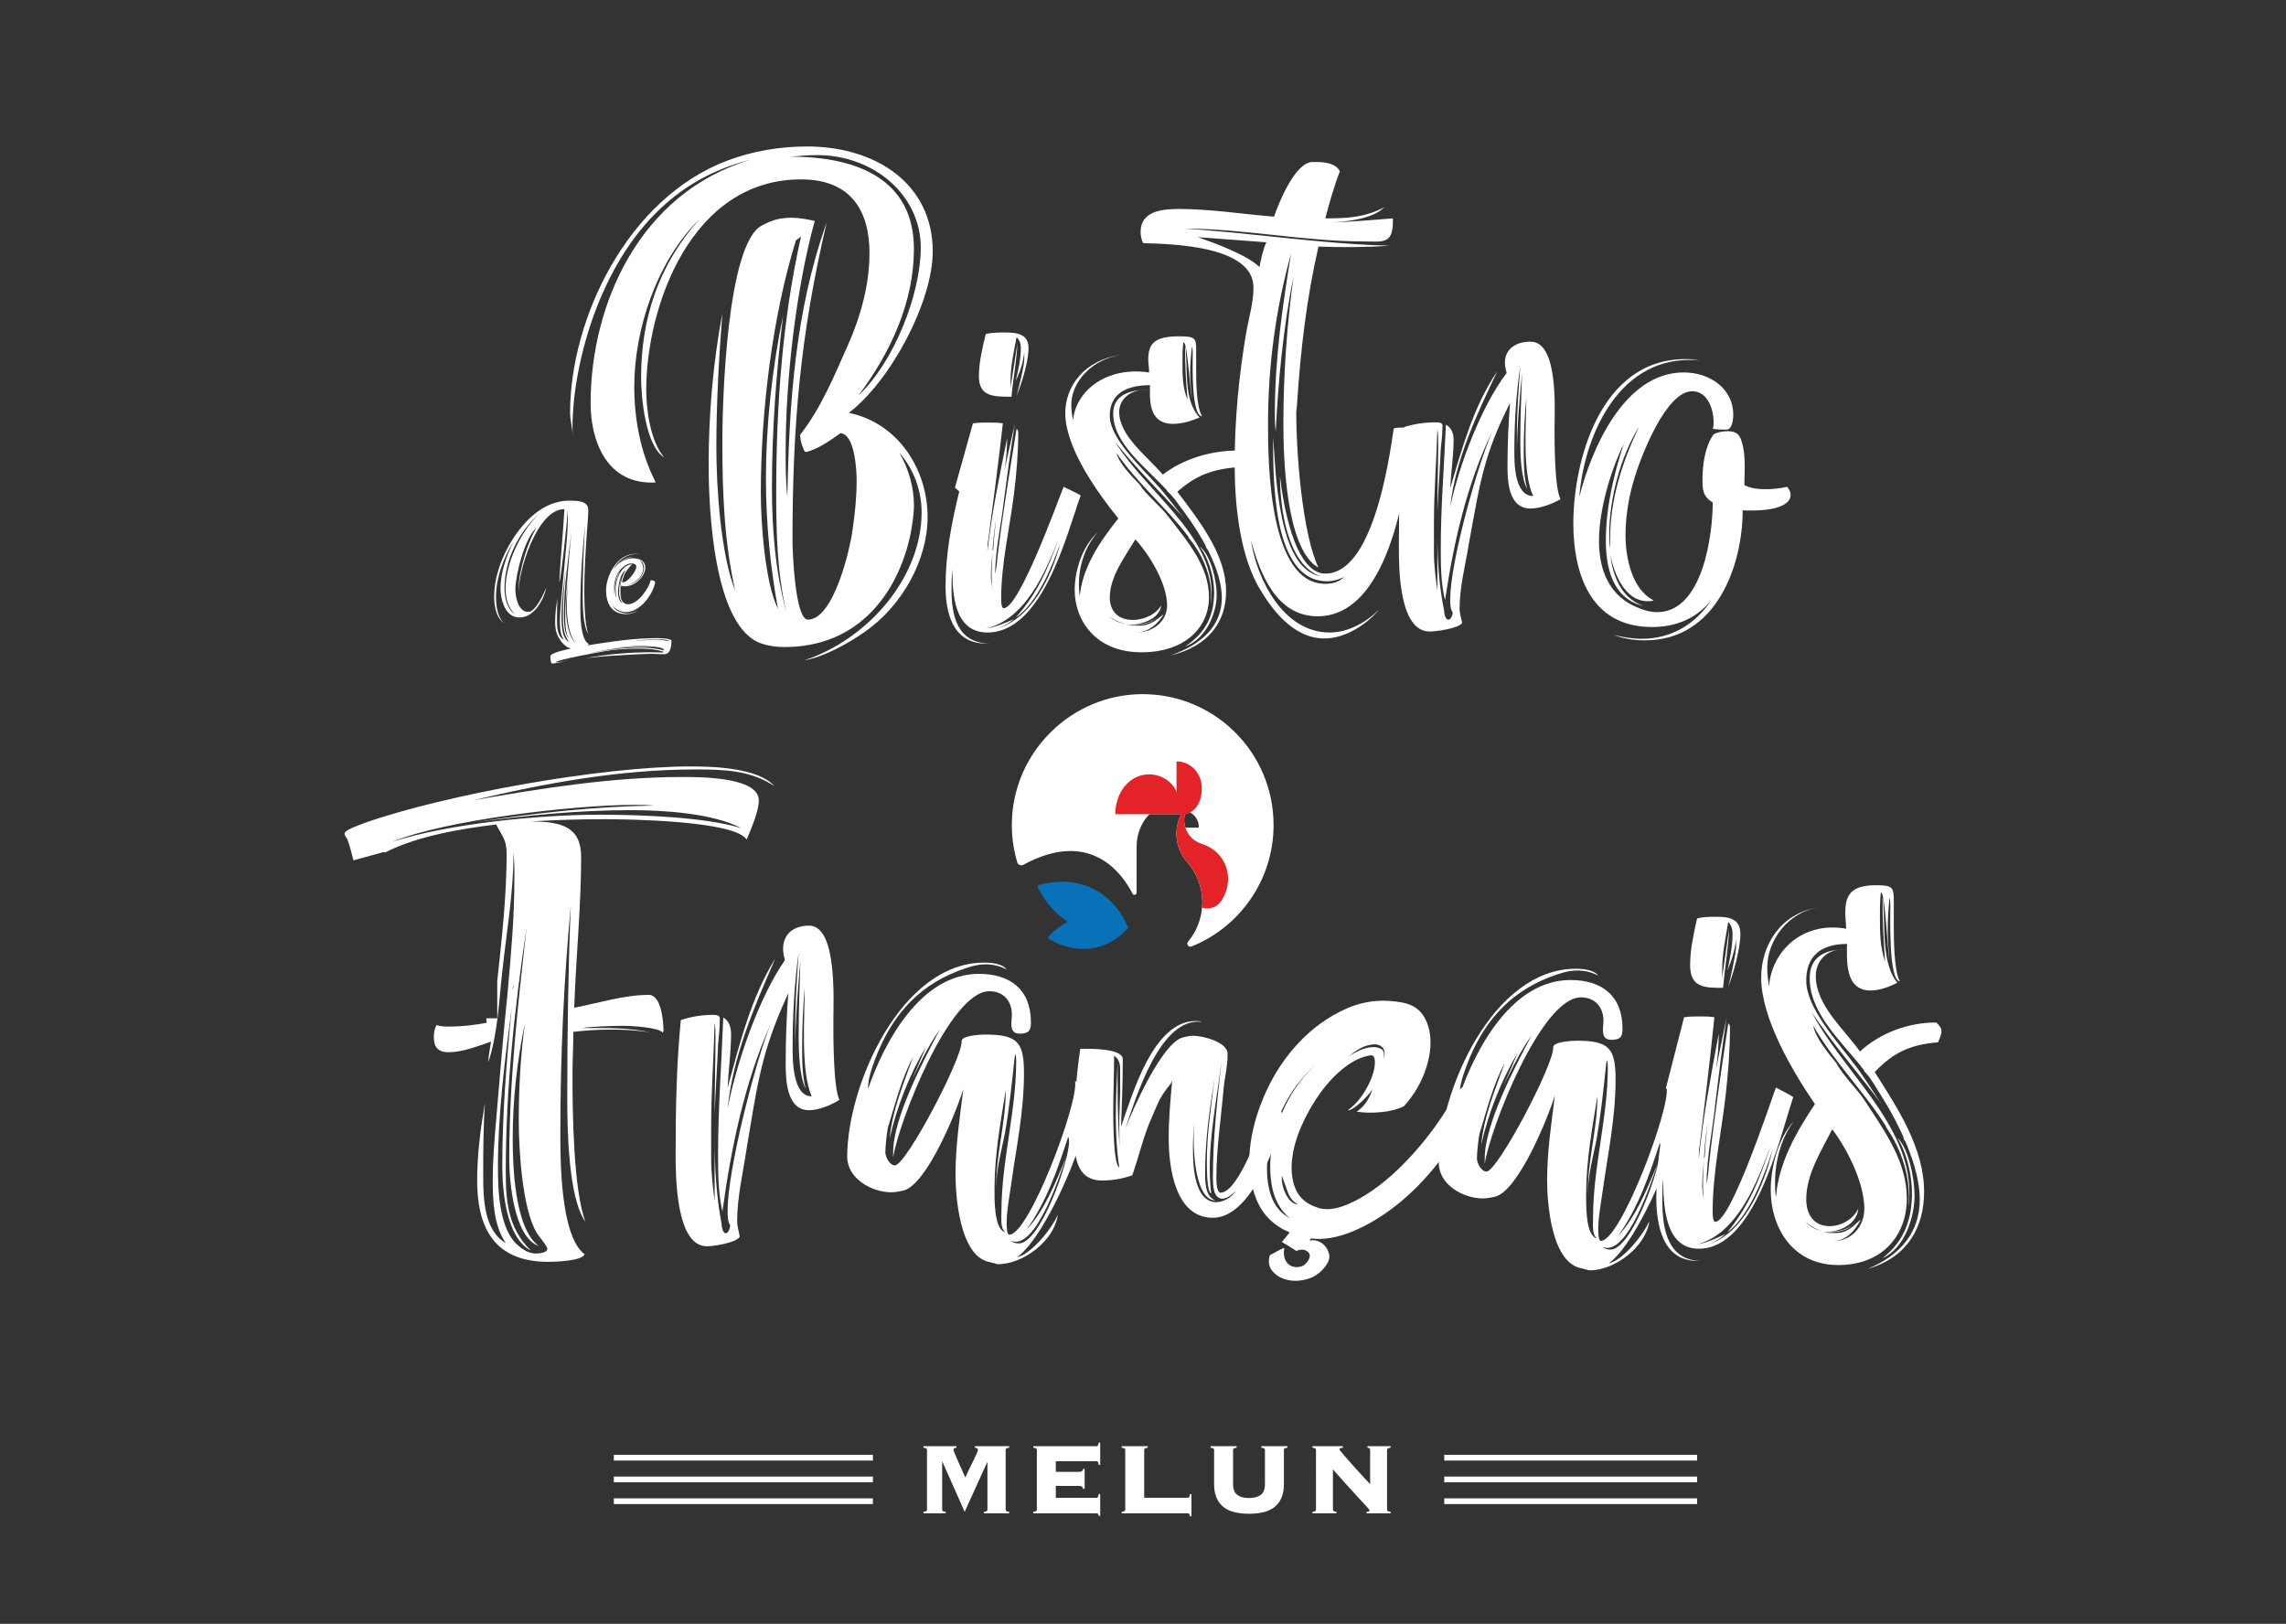 <?xml version="1.0" encoding="utf-8"?>
<!-- Generator: Adobe Illustrator 15.1.0, SVG Export Plug-In . SVG Version: 6.00 Build 0)  -->
<!DOCTYPE svg PUBLIC "-//W3C//DTD SVG 1.1//EN" "http://www.w3.org/Graphics/SVG/1.1/DTD/svg11.dtd">
<svg version="1.1" id="Calque" xmlns="http://www.w3.org/2000/svg" xmlns:xlink="http://www.w3.org/1999/xlink" x="0px" y="0px"
	 width="440.062px" height="312.585px" viewBox="0 0 440.062 312.585" enable-background="new 0 0 440.062 312.585"
	 xml:space="preserve">
<rect x="0" y="0" width="440.062" height="312.585" fill="#333333" stroke="none"/>
<rect x="-314.469" y="-156.208" display="none" fill="#323B4A" width="1046" height="711"/>
<path fill="#FFFFFF" d="M161.588,211.714c-1.502,1.001-4.005,2.003-5.839,2.003c-4.337,0-4.504-5.84-4.504-9.01
	c0-4.503,0.167-9.008,0.5-13.513c-1.835,4.002-3.502,8.174-4.672,12.513c-1.5,5.504-2.333,11.51-3.334,17.349
	c-0.668,4.506-1.835,9.343-1.835,14.015c0,1.002,0.334,2,0.501,3.003c-0.668,1.169-5.006,1.836-6.338,1.836
	c-6.006,0-6.006-13.681-6.006-17.853c0-8.511,0.166-17.184,1-25.691c2.002-0.666,4.003-1.001,6.172-1.001
	c0.501,0,1.335,0,1.335,0.667c0,1.669-0.167,3.335-0.333,5.006c-0.168,4.504-0.501,8.842-0.667,13.347
	c0-4.839,0.166-9.844,0.166-14.683c0-1.002,0-1.836-0.166-2.836c-0.168,6.673-0.667,13.178-0.667,19.853v6.339
	c0,2.671,0.334,5.507,0.667,8.175v-4.005v-8.008c0,5.505,0.333,11.011,1.333,16.351c0,0.334,0.166,1.835,0.835,1.835
	c0.501,0,0.833-1.166,0.833-1.501c-0.5-0.833-0.5-1.833-0.5-2.836c0-7.846,5.17-28.028,8.174-35.703
	c-5.005,11.345-7.506,23.689-9.177,35.867c-0.833-3.67-0.833-7.506-0.833-11.175c0-8.676,0.667-17.519,1.001-26.193
	c1.168,0.667,1.502,2.002,1.502,3.17c0,3.505-0.501,6.842-0.667,10.345c2.335-8.509,4.503-17.351,9.175-24.858
	c-4.003,9.178-8.175,18.853-9.175,28.862c1.667-8.677,6.006-21.354,11.01-28.528c-0.166-0.667-0.332-1.501-0.332-2.169
	c0-3.004,2.168-4.504,5.004-4.504c5.506,0,4.672,14.682,4.672,18.517C160.419,199.704,160.419,209.38,161.588,211.714
	 M137.565,231.234c0,0.167,0.167,0.167,0.167,0.334C137.729,231.403,137.565,231.403,137.565,231.234 M156.249,211.047
	c-2.169-5.005-1.335-15.347-1.335-21.02c-0.333,3.837-0.5,7.673-0.5,11.511c0,2.669,0,5.339,0.667,8.01
	c-1.167-2.337-1.333-7.006-1.333-9.677c0-5.006,0.167-10.01,0.333-15.016c-0.5,5.84-1,11.512-1,17.352v-4.505
	c0-4.837,0.333-9.508,0.667-14.346c-0.834,6.006-1.168,12.178-1.168,18.184C152.578,204.042,152.578,211.047,156.249,211.047"/>
<path fill="#FFFFFF" d="M203.626,233.853c-0.667,5.004-6.673,9.508-11.511,9.508c-0.167,0-1.835-0.501-2.001-0.501
	c-5.34-1.5-6.172-12.346-6.172-16.852c0-5.506,0.833-11.012,1.5-16.349c-1.334,4.338-7.006,18.352-11.511,19.521
	c-0.834,0.166-1.502,0.334-2.336,0.334c-3.836,0-8.507-2.669-8.507-6.843c0-13.679,10.343-37.369,26.358-37.369
	c1.333,0,3.504,0.168,4.336,1.335c-1.168-0.668-2.669-1.003-4.004-1.003c-2.001,0-3.669,0.667-5.505,1.334
	c-8.007,3.17-12.845,9.01-15.848,17.019c-0.667,1.834-1.334,3.669-1.334,5.671c3.169-9.174,10.174-22.189,21.353-22.189
	c6.007,0,10.011,3.003,10.011,9.343c0,1.501-0.334,2.168-2.168,2.168c-2.167,0-1.501-2.334-1.501-3.67
	c0-2.668-1.668-4.504-4.336-4.504c-7.677,0-17.519,25.357-18.521,32.03v-1.001c0-6.674,5.839-17.685,9.009-23.69
	c-2.502,3.506-4.17,7.342-6.174,11.178c1.335-2.502,2.336-5.172,3.505-7.842c-3.171,5.34-5.673,11.679-7.007,17.683
	c0.501-5.505,2.67-10.509,4.505-15.681c-2.169,4.002-3.336,8.676-4.672,13.014c-0.333,0.667-0.668,4.338-0.668,5.338
	c0,0.834,0.833,2.502,1.834,2.502c2.169,0,13.014-20.687,12.848-23.855c-0.169-1.168,3.835-1.336,4.502-1.336
	c6.34,0,7.508,1.501,7.508,7.508c0,7.343-1.501,14.349-2.502,21.522c-0.335,2.503-0.834,4.839-0.834,7.342
	c0,0.335,0,2.169,0.499,2.169c3.837,0,13.346-25.358,12.679-29.53c1.335,0,3.17,0.502,3.17,2.002
	c0,7.343-8.508,27.696-14.348,31.864C198.621,241.36,202.46,236.52,203.626,233.853 M192.783,233.185
	c0-9.678,2.836-19.187,2.836-28.863c0-0.5,0-1-0.166-1.5c0,0.334-0.167,0.668-0.167,1c-0.501,4.84-1.001,9.51-1.835,14.35
	c-0.667,3.335-1.668,6.84-1.668,10.341v0.502c-0.167-6.506,1.833-12.679,1.833-19.184c-1.001,6.171-2.168,12.511-2.168,18.852
	c0,1.836-0.166,7.842,2.002,8.509l-0.334-0.501C192.615,236.019,192.783,234.019,192.783,233.185 M205.63,218.836
	c-2.004,6.173-4.172,12.513-8.009,17.851c3.505-3.67,5.673-9.343,7.675-14.014c-1.169,3.168-5.838,18.186-10.678,16.184
	c0.334,0.333,1,0.501,1.501,0.501c4.171,0,9.676-15.85,9.676-19.521C205.796,219.503,205.796,219.168,205.63,218.836"/>
<path fill="#FFFFFF" d="M244.33,212.9c1.335,0,2.503,0.5,2.503,2.001c0,0.668-0.164,1.169-0.333,1.836
	c-1.502,5.503-6.174,17.683-13.012,17.683c-7.341,0-8.51-9.841-8.51-15.347c0-3.673,0.333-7.344,0.666-11.013
	c-0.333,0.831-1.002,1.335-1.501,2.168c-1.001,1.335-1.669,3.169-2.336,4.671c-1.667,3.672-2.5,7.507-3.836,11.344
	c-1.834,0.668-3.836,1.003-5.838,1.003c-5.172,0-5.34-5.171-5.34-9.008c0-5.507,0.333-10.843,1.168-16.35h1.001
	c1.336,0,7.174,0,7.174,2.002c0,4.338-0.167,8.677-0.333,13.01c2.169-6.171,6.173-20.353,14.348-20.353c0.334,0,0.834,0,1.166,0.169
	c-8.006-1.002-12.678,14.681-14.681,20.52c1.501-3.837,7.006-16.35,11.01-17.518c0.668-0.167,1.337-0.335,2.003-0.335
	c1.835,0,6.674,1.17,6.674,3.507c0,2.503-0.668,4.837-0.835,7.34c-0.5,5.505-1.334,11.01-1.334,16.516c0,0.502,0,2.837,0.834,2.837
	c3.505,0,8.174-13.515,9.178-16.683H244.33L244.33,212.9z M214.802,215.07c0-3.505,0.167-7.007,0.334-10.512v4.504
	c0,4.505,0.167,8.842,0.5,13.346c-0.167-2-0.167-4.003-0.167-6.006v-6.172l0.167,5.673v-10.009c0-1.002-0.167-2.003-1.169-2.671
	c0,3.506-0.166,7.007-0.166,10.512c0,1.501,0,10.509,1.17,11.01C214.969,221.577,214.802,218.238,214.802,215.07 M237.826,229.25
	c-0.501,0.665-1.669,1.501-2.503,1.501c-1.834,0-1.834-2.837-1.834-4.172c0-7.506,0.832-14.849,1.668-22.356
	c-1.001,8.176-3.004,17.185-2.003,25.526c-0.834-0.165-0.834-5.17-0.834-6.005c0-5.508,0.834-10.844,1.502-16.183
	c-1.001,6.006-1.835,12.011-1.835,18.183c0,1.669,0,4.672,2.003,5.341c-4.34,0-4.505-12.013-4.004-15.017
	c-0.334,1.835-0.334,3.671-0.334,5.507c0,3.004,0.334,9.843,4.504,9.843C235.489,231.419,237.325,230.417,237.826,229.25"/>
<path fill="#FFFFFF" d="M279.81,211.334c0.539-0.994,1.112-1.671,1.728-2.015c0.614-0.346,1.151-0.442,1.614-0.289
	c0.459,0.155,0.747,0.539,0.863,1.153c0.113,0.612-0.02,1.379-0.404,2.301c-1.765,4.071-3.954,7.773-6.563,11.112
	c-2.609,3.34-5.355,6.144-8.233,8.407c-2.88,2.264-5.757,3.973-8.637,5.125c-2.879,1.149-5.471,1.572-7.773,1.267
	c-0.155,0.153-0.23,0.269-0.23,0.344l-0.114,0.113c0.382-0.155,0.862-0.155,1.439,0c0.575,0.155,1.073,0.46,1.498,0.922
	c0.422,0.458,0.71,1.016,0.863,1.671c0.153,0.652-0.04,1.36-0.576,2.13c-0.919,1.304-2.072,2.168-3.454,2.592
	c-1.382,0.421-2.688,0.499-3.916,0.23c-1.229-0.272-2.206-0.828-2.937-1.673s-0.901-1.881-0.519-3.108
	c0.153-0.074,0.614-0.326,1.384-0.744c0.769-0.424,1.228-0.636,1.383-0.636c-0.158,0.998-0.078,1.784,0.229,2.36
	c0.305,0.576,0.708,0.958,1.208,1.151c0.498,0.188,1.017,0.23,1.556,0.114c0.536-0.114,0.956-0.364,1.267-0.746
	c0.767-0.922,0.864-1.635,0.289-2.132c-0.576-0.502-1.325-0.558-2.246-0.172c-0.308-0.232-0.749-0.52-1.325-0.865
	c-0.575-0.344-1.059-0.634-1.44-0.864c0.231-0.308,0.479-0.614,0.749-0.92c0.268-0.305,0.517-0.613,0.748-0.919
	c-3.07-1.306-5.199-3.416-6.39-6.333c-1.189-2.917-1.613-6.142-1.267-9.676c0.344-3.529,1.345-7.139,2.994-10.822
	c1.648-3.683,3.801-6.926,6.447-9.73c2.648-2.803,5.679-4.969,9.098-6.507c3.413-1.532,7.08-1.92,10.996-1.149
	c1.844,0.383,3.186,1.305,4.031,2.762c0.844,1.457,1.248,3.167,1.207,5.125c-0.039,1.956-0.501,4.013-1.383,6.159
	c-0.882,2.15-2.129,4.109-3.739,5.874c-1.229,0.614-2.727,0.996-4.49,1.15c-1.77,0.157-3.305,0.115-4.609-0.115
	c0.767-0.46,1.44-1.151,2.016-2.071c0.575-0.923,0.9-1.688,0.978-2.304c-0.155,0.384-0.441,0.805-0.863,1.267
	c-0.422,0.461-0.861,0.903-1.324,1.324c-0.459,0.422-0.922,0.787-1.382,1.092c-0.46,0.307-0.846,0.46-1.151,0.46
	c1.074-0.765,2.015-1.745,2.823-2.937c0.805-1.188,1.419-2.359,1.843-3.512c0.421-1.149,0.614-2.146,0.575-2.993
	c-0.04-0.844-0.329-1.228-0.864-1.149c-1.612,0.229-3.263,0.998-4.951,2.302c-1.689,1.307-3.245,2.936-4.663,4.896
	c-1.424,1.957-2.631,4.068-3.628,6.331c-0.998,2.267-1.614,4.453-1.842,6.563c-0.231,2.112,0,3.993,0.689,5.642
	c0.691,1.651,2.034,2.821,4.032,3.513c1.613,0.614,3.568,0.442,5.872-0.521c2.304-0.957,4.662-2.417,7.081-4.374
	c2.419-1.958,4.797-4.338,7.141-7.141C275.875,217.573,277.967,214.559,279.81,211.334 M255.167,203.505
	c-2.919,2.072-5.281,4.646-7.083,7.714c-1.805,3.069-3.033,6.159-3.685,9.271c-0.651,3.11-0.672,5.95-0.059,8.521
	c0.613,2.572,1.917,4.397,3.917,5.469c-1.844-1.531-2.994-3.664-3.455-6.388c-0.46-2.725-0.364-5.604,0.289-8.637
	c0.65-3.031,1.843-5.987,3.569-8.867C250.385,207.708,252.555,205.347,255.167,203.505 M249.869,231.834
	c-0.921-0.463-1.594-1.285-2.016-2.477c-0.422-1.19-0.788-2.207-1.094-3.054c-0.076,1.307,0.211,2.555,0.863,3.744
	C248.275,231.239,249.022,231.834,249.869,231.834 M266.335,203.851c0.23-0.537,0.27-1.076,0.115-1.614
	c-0.154-0.539-0.517-0.901-1.093-1.093c-0.576-0.19-1.364-0.133-2.359,0.174c-1,0.307-2.189,1.034-3.57,2.188
	c0.384-0.306,0.998-0.671,1.844-1.095c0.845-0.421,1.671-0.69,2.476-0.804c0.808-0.115,1.498-0.019,2.074,0.285
	C266.394,202.199,266.569,202.853,266.335,203.851"/>
<path fill="#FFFFFF" d="M317.514,235.038c-0.67,5.005-6.676,9.511-11.514,9.511c-0.166,0-1.834-0.503-2.001-0.503
	c-5.34-1.501-6.173-12.346-6.173-16.851c0-5.505,0.833-11.013,1.5-16.351c-1.334,4.339-7.004,18.351-11.512,19.521
	c-0.831,0.167-1.501,0.334-2.334,0.334c-3.838,0-8.511-2.669-8.511-6.841c0-13.681,10.344-37.371,26.357-37.371
	c1.335,0,3.506,0.168,4.34,1.335c-1.17-0.667-2.668-1-4.003-1c-2.002,0-3.671,0.665-5.506,1.332
	c-8.009,3.173-12.847,9.008-15.849,17.016c-0.666,1.836-1.334,3.673-1.334,5.673c3.171-9.176,10.174-22.188,21.353-22.188
	c6.007,0,10.011,3.004,10.011,9.344c0,1.5-0.334,2.167-2.169,2.167c-2.168,0-1.5-2.334-1.5-3.669c0-2.669-1.668-4.505-4.338-4.505
	c-7.673,0-17.519,25.356-18.52,32.032v-1.002c0-6.673,5.84-17.684,9.01-23.69c-2.504,3.504-4.172,7.343-6.176,11.179
	c1.337-2.503,2.339-5.172,3.506-7.844c-3.17,5.341-5.673,11.681-7.006,17.685c0.501-5.507,2.668-10.509,4.504-15.683
	c-2.169,4.004-3.338,8.677-4.672,13.012c-0.335,0.669-0.669,4.339-0.669,5.341c0,0.833,0.836,2.502,1.835,2.502
	c2.169,0,13.015-20.686,12.848-23.855c-0.166-1.166,3.837-1.335,4.505-1.335c6.338,0,7.508,1.502,7.508,7.508
	c0,7.341-1.502,14.347-2.503,21.521c-0.334,2.502-0.833,4.839-0.833,7.341c0,0.335,0,2.169,0.5,2.169
	c3.836,0,13.346-25.359,12.678-29.53c1.332,0,3.171,0.503,3.171,2.001c0,7.344-8.511,27.697-14.348,31.866
	C312.506,242.545,316.344,237.707,317.514,235.038 M306.67,234.371c0-9.678,2.836-19.186,2.836-28.862c0-0.5,0-1.001-0.166-1.501
	c0,0.332-0.168,0.667-0.168,1.001c-0.501,4.84-1,9.509-1.835,14.349c-0.666,3.335-1.668,6.841-1.668,10.344v0.501
	c-0.167-6.505,1.836-12.679,1.836-19.186c-1.005,6.173-2.169,12.511-2.169,18.853c0,1.835-0.167,7.843,2.002,8.509l-0.334-0.499
	C306.5,237.205,306.67,235.204,306.67,234.371 M319.513,220.022c-1.999,6.173-4.169,12.513-8.008,17.853
	c3.505-3.671,5.673-9.344,7.674-14.015c-1.168,3.168-5.837,18.184-10.676,16.182c0.333,0.334,1,0.503,1.5,0.503
	c4.171,0,9.677-15.852,9.677-19.521C319.681,220.69,319.681,220.356,319.513,220.022"/>
<path fill="#FFFFFF" d="M320.18,226.862c-0.167,1.501-0.167,3.006-0.167,4.507c0,5.169,1.001,11.344,7.508,11.344h-0.835
	c-6.673,0-7.839-7.008-7.839-12.182c0-6.841,1.166-13.514,2.669-20.186l-0.836-0.834l3.506-13.681
	c0.999-0.167,2.168-0.167,3.169-0.167c0.833,0,1.835,0,2.668,0.167c-0.833,8.176-1.835,16.519-2.835,24.69
	c-0.166,0.836-0.166,1.67-0.166,2.503c0.833-8.007,2.334-16.015,3.837-24.022c0,8.008-2.504,16.016-2.836,24.022
	c0.165-0.331,0.165-0.499,0.165-0.833c0.502-8.84,2.336-17.517,4.17-26.191c-0.831,5.506-1.501,11.011-2.166,16.516
	c-0.503,5.008-1.67,10.347-1.67,15.352c0.333-1.334,0.333-2.671,0.502-4.003c0.999-9.009,2.334-17.852,3.67-26.86
	c0.165,0.166,0.334,0.334,0.334,0.669c0,4.336-0.334,8.84-0.836,13.178c-0.834,7.342-2.502,14.849-2.502,22.355
	c0,0.335,0,2.003,0.502,2.003c3.002,0,10.343-22.189,11.676-25.861c1.169,0.669,2.337,1.17,3.34,1.836
	c-2.671,8.009-7.344,29.196-18.188,29.196C320.345,240.377,320.18,231.701,320.18,226.862 M325.352,185.822
	c0-3.002,0.667-6.006,1.334-9.008c1.169-0.335,2.504-0.335,3.671-0.335c2.503,0,4.672,0.335,4.672,3.335
	c0,2.837-1.336,7.507-2.336,10.176c0.334-1.168,1.501-6.507,1.501-7.673v-1.669c-0.167,2.168-0.834,4.171-1.669,6.174
	c0.502-2.337,1.001-4.672,1.001-7.008c0-0.832-0.166-1.667-0.833-2.335c-0.502,3.002-1.168,6.006-1.168,9.177v1.5l1.335-9.342
	c-0.167,3.839-0.834,7.507-1.168,11.344C328.185,190.159,325.352,190.159,325.352,185.822 M326.687,239.541
	c-0.165,0.17-0.334,0.17-0.5,0.17C326.352,239.71,326.521,239.71,326.687,239.541 M326.687,239.541c2.002-0.333,3.67-1.166,5.506-2
	c-1.168,1-2.502,1.834-4.004,2.168c7.343-1.669,11.512-11.681,13.015-18.352c-1.501,4.838-4.505,12.848-8.677,15.849
	c4.339-5.339,6.174-10.177,8.34-16.685C338.363,227.363,334.528,237.541,326.687,239.541 M328.021,223.193
	c-0.167,1.669-0.334,3.336-0.334,5.004c0,1.001,0.167,2.003,0.334,3.005C327.687,228.698,327.855,225.695,328.021,223.193
	 M341.367,218.854l-0.501,1.667L341.367,218.854z"/>
<path fill="#FFFFFF" d="M355.548,181.708c-5.172,0-7.843,2.498-7.843,7.047c0,5.286,6.007,11.747,9.177,16.005
	c1.836,2.35,3.338,4.847,5.005,7.342c-4.338-5.726-9.175-11.306-13.18-17.324l0.169,0.293c6.006,11.306,18.685,21.288,18.685,34.502
	c0,0.882,0,1.909-0.165,2.789c0.498-5.435-1.17-10.864-4.339-15.417v-0.146c-4.172-6.606-10.177-12.626-14.016-19.38
	c0.501,2.495,3.004,5.431,4.672,7.488l-0.167-0.147c1.502,2.643,4.004,4.846,5.674,7.488c3.838,5.871,7.844,11.453,7.844,18.499
	c0,7.047-4.672,12.774-13.182,12.774c-9.008,0-13.012-7.49-13.012-14.391c0-4.257,1.337-9.984,4.505-13.36
	c-2.503,3.23-3.671,7.782-3.671,11.746c0,1.028,0,2.055,0.165,2.938c0.502-6.462,3.841-12.479,7.509-17.912
	c-4.504-6.607-10.345-16.594-10.345-24.374c0-6.167,3.67-12.33,11.012-13.508c-6.007,1.029-9.844,6.461-9.844,11.6
	c0,1.178,0.168,2.496,0.334,3.672c0.501-6.902,6.505-12.626,14.849-11.16c0-1.028-0.167-2.054-0.167-3.082
	c0-3.818,1.501-5.285,6.006-5.285c3.172,0,3.337,0.44,3.337,3.082v4.554c0,2.349,0,8.809,1.167,10.864
	c-2.168-0.147-1.835-12.187-1.835-14.389c0-0.588,0-1.175-0.168-1.762c-0.165,2.057-0.333,3.964-0.333,6.021
	c0,2.054,0.166,4.11,0.333,6.164c-0.333-2.054-0.832-12.186-1.5-13.066h-0.165c-0.167,1.47-0.167,3.084-0.167,4.552
	c0,2.938,0,5.872,1,8.662c-0.333-4.111-0.501-8.077-0.501-12.333c0.167,0.442,0.167,1.028,0.167,1.47
	c0.334,4.552-0.333,11.157,2.669,14.975c-1.499,0.735-3.334,1.47-5.17,1.47C355.048,190.665,355.548,184.648,355.548,181.708
	 M347.708,230.895c0,2.495,1.168,5.138,4.504,5.138c2.335,0,4.672-1.469,5.506-3.376c-0.167,2.641-3.003,4.404-5.838,4.404
	c-1.667,0-3.172-0.88-4.338-1.91c1.335,1.471,2.836,1.91,4.837,1.91c1.335,0,3.337-0.293,4.173-1.323
	c-1.002,1.47-3.837,1.47-5.505,1.47c0.833,0.146,1.5,0.146,2.336,0.146c2.335,0,3.336-1.32,4.838-2.643
	c-1.002,2.057-2.836,4.26-5.672,4.26c4.001,0,6.338-2.935,6.338-6.312c0-4.847-3.17-11.308-6.173-15.27
	C350.543,221.644,347.708,226.05,347.708,230.895 M370.394,229.423c0,6.757-3.169,12.627-10.843,14.828
	c6.339-2.64,10.011-7.046,10.011-13.358c0-6.461-4.004-14.536-7.508-20.114c-1.002-1.468-1.834-3.23-3.169-4.551v-0.147
	c-4.172-5.433-10.511-10.864-10.511-17.766c0-4.11,2.837-5.579,7.176-5.579h-0.669c-3.337,0-5.339,2.351-5.339,5.139
	c0,5.578,5.339,10.131,8.51,14.535c3.837-3.523,9.175-5.578,14.681-5.578c0.501,0.44,1.004,1.029,1.004,1.614
	c0,0.737-0.335,1.47-0.668,2.202c-5.506,0.443-8.675,2.056-12.181,5.727C365.39,213.422,370.394,221.056,370.394,229.423
	 M356.55,235.74l0.167-0.146C356.717,235.74,356.717,235.74,356.55,235.74 M361.887,212.102l0.168,0.145
	C361.887,212.249,361.887,212.249,361.887,212.102 M368.559,230.16c0,3.965-1.835,10.13-6.173,12.039
	c4.338-3.377,5.672-7.635,5.672-12.626c0-3.23-1-7.782-2.837-10.57C367.561,221.204,368.559,227.223,368.559,230.16
	 M366.724,219.734c-0.167-0.293-0.333-0.731-0.333-1.028C366.557,219.002,366.724,219.294,366.724,219.734"/>
<path fill="#FFFFFF" d="M131.392,149.57c-13.514,0-27.195,2.177-40.373,4.5c14.014-3.338,28.361-5.953,42.875-5.953
	c5.506,0,10.511,0.146,15.182,3.196c-3.17-3.484-11.512-3.774-16.184-3.774c-17.018,0-47.046,5.372-62.729,10.885
	c-0.667,0.292-3.837,1.307-3.837,2.034c0,0.435,0.335,0.725,0.501,1.015c0.529,1.383,0.853,2.766,1.211,4.146l5.779-1.595
	l0.312,0.079c6.114-3.132,14.549-4.576,21.393-5.388c1.168,2.323,2.002,2.903,2.002,5.663c0,8.209-0.927,16.328-1.808,24.501v7.145
	h-2.103c0.025,0.289,0.052,0.575,0.073,0.866c-2.335,0.436-4.839,0.726-7.174,0.726c-0.834,0-1.67,0-2.504-0.29
	c-0.333,0.728-0.5,1.451-0.5,2.178c0,1.74,0.5,3.045,2.835,3.045c2.837,0,5.506-1.16,8.176-2.03c-0.167,1.307-0.5,2.612-0.5,3.918
	c1.833-5.661,2.001-11.611,2.669-17.418c0.834-7.693,2.167-15.238,2.167-22.932c0.167,1.74,0.167,3.338,0.167,5.079
	c0,7.404-0.667,14.805-1.335,22.208c-0.833,7.985-1.5,16.11-2.168,24.094c-0.334,3.92-0.668,7.841-0.668,11.757
	c0,3.774,0.168,8.712,2.504,12.048c-4.171-2.321-4.339-8.707-4.339-12.629c0-4.788,0-9.578,0.334-14.369
	c-0.833,4.934-1.501,9.871-1.501,14.95c0,8.276,2.669,15.678,13.68,15.678c1.334,0,6.506-0.146,7.006-1.452
	c-4.672-3.484-4.672-18.145-4.672-23.37c0-14.659,0.668-29.175,2.003-43.689c-0.5,12.337-0.667,24.676-0.667,37.013
	c0,5.805,0.167,19.162,3.505,23.805c-2.337-6.097-2.503-21.336-2.503-28.304c0-2.757,0.168-5.516,0.168-8.275
	c2.501-0.29,4.837-0.436,7.341-0.436c2.503,0,5.17,0.146,7.672,0.581c-4.337-1.015-8.84-0.871-13.345-0.871
	c1.334-0.29,6.339-0.437,8.007-0.437c1.335,0,6.841,0.293,7.508,1.308l0.167-0.293c0-1.596-0.334-6.966-2.837-6.966
	c-4.838,0-9.676,1.597-14.347,2.469c0.333-9.578,1.334-19.598,1.334-29.031c0-5.806-3.837-6.822-9.677-6.822
	c4.671-0.291,9.342-0.436,14.014-0.436c4.838,0,25.191,0.291,27.528,3.918c0.832-2.032,2.335-5.37,2.335-7.547
	C146.072,149.57,134.894,149.57,131.392,149.57 M98.858,189.631c0,0.436-0.165,0.725-0.165,1.16
	C98.692,190.356,98.692,189.922,98.858,189.631 M103.364,237.385c0.333,0.579,2.002,2.466,2.002,3.049
	c0,0.725-1.669,0.87-2.168,0.87c-1.333,0-2.502-0.726-3.336-1.453c-3.835-3.048-4.004-10.887-4.004-15.241
	c0-10.304,1.335-20.612,2.668-30.77c-1,10.159-1.833,20.466-1.833,30.626c0,4.5,0.668,13.791,5.504,16.257
	c-4.503-4.353-4.836-9.726-4.836-15.24c0-15.675,1.668-31.351,4.003-46.881c-1.669,14.804-3.335,29.609-3.335,44.56
	c0,3.919,0.833,14.951,5.671,16.692c-4.67-3.481-5.004-15.529-5.004-20.757c0-7.401,0.833-14.804,2.335-22.062
	c-0.832,6.242-1.167,12.483-1.167,18.726C99.86,221.129,100.528,232.885,103.364,237.385 M115.377,156.828
	c-11.512,0-29.196,1.742-39.875,5.225c10.179-4.208,35.036-7.115,46.547-7.115c1.334,0,2.503,0,3.836,0.146
	c-11.511,0.144-23.022,1.452-34.367,3.192c9.843-1.307,19.853-2.321,29.863-2.321c6.339,0,15.849,0.581,21.353,3.482
	C135.895,157.264,122.882,156.828,115.377,156.828"/>
<path fill="#FFFFFF" d="M125.384,92.89c-8.892,0-11.689-8.445-11.689-15.23c0-19.002,9.384-40.563,30.79-46.899
	c-14.82,3.62-23.71,14.327-28.979,26.842c-3.292,7.841-5.599,17.944-5.268,26.388c0-1.507-0.494-3.015-0.494-4.523
	c0-18.097,11.031-41.318,30.295-48.558c4.775-1.808,10.044-2.713,15.314-2.713c13.338,0,24.203,7.237,24.203,20.207
	c0,9.65-8.069,24.881-16.138,31.064c9.88,2.11,15.149,11.309,15.149,20.054c0,8.294-4.939,17.19-12.184,22.167
	c-2.964,2.11-7.902,4.826-11.525,5.428c12.513-4.222,22.557-16.136,22.557-28.501c0-4.07-1.481-8.294-4.281-11.459
	c1.812,3.166,2.799,6.635,2.799,10.103c0,1.811-0.329,3.771-0.659,5.579c-2.47,11.611-10.207,21.714-24.202,21.714
	c-1.482,0-2.799-0.149-4.282-0.602c-9.55-2.866-10.374-26.541-10.374-34.383c0-9.8,0.823-19.603,2.634-29.253
	c-0.658,8.596-1.151,17.191-1.151,25.787c0,7.69,0.824,20.509,3.624,27.596c-2.141-9.501-2.471-19.151-2.471-28.802
	c0-7.39,0.824-37.85,7.575-41.47c1.975-1.055,3.458-1.507,5.762-1.507c1.482,0,2.965,0.301,4.446,0.604
	c-3.624,13.27-5.598,30.612-5.598,44.184c0,3.016,0,5.88,0.33,8.896c0.329-17.793,1.481-35.739,7.574-52.778
	c-5.105,21.714-6.586,39.057-6.586,61.224c0,2.11,0.494,15.23,2.964,15.23c4.94,0,8.069-13.42,8.562-17.039
	c0.495-3.318,0.824-6.485,0.824-9.803c0-1.809-0.329-8.897-3.128-9.048c-1.646,1.208-4.446,3.167-6.586,3.62l-0.33-0.151
	c-0.495-1.056-0.824-2.112-0.824-3.167c4.117-5.278,6.587-11.459,9.222-17.34c2.47-5.579,4.116-11.612,4.116-17.644
	c0-7.992-3.458-14.176-13.172-14.176c-21.241,0-29.803,24.58-29.803,40.563c0,3.771,0.824,9.954,3.459,12.969
	c-3.623-2.262-4.446-11.611-4.446-15.381c0-11.31,3.293-21.563,11.197-30.461c-8.234,8.143-12.516,21.263-12.516,32.271
	c0,5.88,1.152,12.365,3.787,17.643l0.329,0.753L125.384,92.89L125.384,92.89z M146.46,95c0,5.578,0.824,17.341,3.293,22.166
	c-1.482-8.143-2.304-16.588-2.304-24.881c0-10.556,1.151-21.112,3.292-31.516c-1.315,11.007-2.139,22.016-2.139,33.023
	c0,8.144,0.659,16.285,2.798,24.127c-1.811-7.54-1.976-15.38-1.976-23.071c0-16.589,1.152-33.176,4.775-49.311l-0.989,0.753
	C148.601,61.223,146.46,79.469,146.46,95 M157.328,29.856c-1.645,0-3.457,0.15-5.104,0.303c12.845,0,23.709,4.372,23.709,17.793
	c0,10.103-4.445,19.905-10.702,28.199c6.915-6.483,12.02-19.604,12.02-28.501C177.251,37.547,168.194,29.856,157.328,29.856"/>
<path fill="#FFFFFF" d="M183.34,109.545c-0.165,1.356-0.165,2.713-0.165,4.071c0,4.674,0.988,10.254,7.409,10.254h-0.824
	c-6.585,0-7.739-6.333-7.739-11.009c0-6.183,1.152-12.214,2.634-18.246l-0.824-0.754l3.459-12.366c0.987-0.15,2.14-0.15,3.128-0.15
	c0.823,0,1.811,0,2.634,0.15c-0.825,7.389-1.812,14.929-2.8,22.318c-0.165,0.754-0.165,1.508-0.165,2.263
	c0.824-7.237,2.306-14.476,3.787-21.714c0,7.238-2.47,14.478-2.799,21.714c0.164-0.302,0.164-0.453,0.164-0.755
	c0.494-7.991,2.305-15.834,4.117-23.674c-0.824,4.975-1.482,9.952-2.139,14.928c-0.496,4.524-1.646,9.348-1.646,13.872
	c0.328-1.206,0.328-2.413,0.494-3.618c0.987-8.144,2.305-16.136,3.623-24.279c0.164,0.15,0.329,0.302,0.329,0.603
	c0,3.921-0.329,7.992-0.823,11.914c-0.822,6.635-2.471,13.42-2.471,20.206c0,0.301,0,1.812,0.496,1.812
	c2.963,0,10.208-20.056,11.525-23.375c1.152,0.603,2.306,1.055,3.294,1.659c-2.635,7.236-7.245,26.388-17.949,26.388
	C183.505,121.758,183.34,113.917,183.34,109.545 M188.445,72.448c0-2.715,0.658-5.428,1.317-8.142
	c1.153-0.302,2.47-0.302,3.624-0.302c2.469,0,4.611,0.302,4.611,3.016c0,2.563-1.317,6.786-2.306,9.199
	c0.329-1.055,1.482-5.881,1.482-6.936v-1.508c-0.165,1.959-0.825,3.77-1.647,5.58c0.494-2.111,0.988-4.223,0.988-6.334
	c0-0.753-0.165-1.508-0.823-2.111c-0.495,2.715-1.153,5.428-1.153,8.294v1.356l1.317-8.444c-0.164,3.468-0.823,6.785-1.151,10.254
	C191.243,76.368,188.445,76.368,188.445,72.448 M189.762,121.003c-0.165,0.151-0.328,0.151-0.495,0.151
	C189.434,121.154,189.597,121.154,189.762,121.003 M189.762,121.003c1.976-0.301,3.624-1.055,5.434-1.809
	c-1.151,0.904-2.471,1.659-3.952,1.959c7.247-1.507,11.362-10.555,12.844-16.587c-1.482,4.373-4.448,11.612-8.562,14.326
	c4.281-4.825,6.094-9.198,8.233-15.08C201.288,109.996,197.5,119.195,189.762,121.003 M191.081,106.227
	c-0.165,1.508-0.331,3.016-0.331,4.523c0,0.905,0.165,1.812,0.331,2.714C190.749,111.204,190.916,108.489,191.081,106.227
	 M204.252,102.305l-0.494,1.508L204.252,102.305z"/>
<path fill="#FFFFFF" d="M221.373,74.145c-5.104,0-7.738,2.077-7.738,5.863c0,4.396,5.927,9.771,9.056,13.313
	c1.812,1.955,3.293,4.031,4.938,6.107c-4.279-4.764-9.056-9.405-13.007-14.414l0.166,0.246c5.925,9.404,18.439,17.709,18.439,28.702
	c0,0.734,0,1.588-0.164,2.322c0.494-4.521-1.149-9.039-4.281-12.826v-0.122c-4.115-5.497-10.042-10.504-13.83-16.122
	c0.493,2.077,2.963,4.519,4.61,6.229l-0.165-0.122c1.483,2.199,3.953,4.031,5.598,6.229c3.785,4.886,7.737,9.527,7.737,15.389
	c0,5.864-4.61,10.626-13.006,10.626c-8.892,0-12.843-6.23-12.843-11.97c0-3.542,1.316-8.306,4.445-11.115
	c-2.471,2.687-3.623,6.474-3.623,9.772c0,0.855,0,1.709,0.163,2.443c0.495-5.375,3.788-10.383,7.41-14.901
	c-4.445-5.498-10.209-13.803-10.209-20.277c0-5.129,3.622-10.26,10.868-11.237c-5.927,0.856-9.713,5.375-9.713,9.65
	c0,0.977,0.164,2.077,0.329,3.054c0.495-5.742,6.422-10.505,14.655-9.284c0-0.855-0.165-1.71-0.165-2.564
	c0-3.176,1.483-4.397,5.928-4.397c3.128,0,3.293,0.365,3.293,2.565v3.785c0,1.955,0,7.33,1.152,9.038
	c-2.141-0.122-1.814-10.137-1.814-11.968c0-0.489,0-0.978-0.162-1.467c-0.165,1.71-0.331,3.298-0.331,5.007
	c0,1.71,0.165,3.421,0.331,5.129c-0.331-1.708-0.825-10.136-1.482-10.87h-0.164c-0.164,1.223-0.164,2.564-0.164,3.787
	c0,2.442,0,4.886,0.987,7.206c-0.329-3.42-0.492-6.718-0.492-10.259c0.164,0.365,0.164,0.854,0.164,1.221
	c0.329,3.786-0.331,9.283,2.634,12.458c-1.481,0.612-3.294,1.222-5.105,1.222C220.881,81.595,221.373,76.588,221.373,74.145
	 M213.636,115.062c0,2.076,1.152,4.274,4.445,4.274c2.305,0,4.61-1.221,5.434-2.808c-0.164,2.198-2.964,3.664-5.762,3.664
	c-1.647,0-3.129-0.732-4.281-1.587c1.316,1.222,2.798,1.587,4.774,1.587c1.317,0,3.292-0.244,4.116-1.099
	c-0.988,1.222-3.787,1.222-5.434,1.222c0.825,0.123,1.482,0.123,2.305,0.123c2.306,0,3.294-1.101,4.776-2.199
	c-0.987,1.71-2.8,3.541-5.599,3.541c3.951,0,6.258-2.443,6.258-5.251c0-4.032-3.131-9.405-6.095-12.702
	C216.434,107.366,213.636,111.032,213.636,115.062 M236.028,113.841c0,5.617-3.129,10.503-10.701,12.336
	c6.257-2.198,9.879-5.864,9.879-11.115c0-5.374-3.951-12.093-7.408-16.734c-0.988-1.221-1.812-2.687-3.129-3.786v-0.123
	c-4.116-4.519-10.375-9.039-10.375-14.779c0-3.419,2.8-4.641,7.08-4.641h-0.658c-3.292,0-5.267,1.955-5.267,4.276
	c0,4.641,5.267,8.426,8.397,12.091c3.787-2.932,9.057-4.642,14.489-4.642c0.493,0.367,0.988,0.855,0.988,1.344
	c0,0.61-0.33,1.221-0.657,1.833c-5.436,0.365-8.563,1.709-12.021,4.763C231.089,100.527,236.028,106.879,236.028,113.841
	 M222.362,119.092l0.163-0.121C222.526,119.092,222.526,119.092,222.362,119.092 M227.63,99.429l0.163,0.122
	C227.63,99.55,227.63,99.55,227.63,99.429 M234.217,114.452c0,3.297-1.812,8.427-6.092,10.015c4.28-2.809,5.597-6.352,5.597-10.505
	c0-2.686-0.988-6.473-2.798-8.794C233.228,107.001,234.217,112.008,234.217,114.452 M232.405,105.78
	c-0.165-0.244-0.33-0.61-0.33-0.855C232.24,105.168,232.405,105.414,232.405,105.78"/>
<path fill="#FFFFFF" d="M253.809,47.463c-2.305,10.025-3.456,20.054-4.118,30.243c0,0.658-0.163,1.15-0.163,1.808
	c0,7.562,1.15,23.176,4.281,29.75c-6.256-3.452-6.753-21.039-6.753-27.614c0-9.532,0.659-19.066,1.978-28.599
	c-1.978,9.863-2.963,20.052-3.458,30.078c-0.163-1.314-0.163-2.464-0.163-3.78c0-10.19,1.479-20.546,3.129-30.572
	c-2.964,10.684-4.445,21.697-4.445,32.873c0,7.396,0.164,30.735,11.031,30.735c1.317,0,2.634-0.328,3.622-1.314
	c-0.987,0.492-2.139,0.821-3.294,0.821c-10.701,0-10.372-20.381-10.372-27.776c0.493,6.41,0.823,25.311,9.057,26.791
	c-6.421-2.301-7.74-13.477-7.74-19.229c0.493,4.437,2.634,18.738,8.727,18.738c9.056,0,12.184-21.204,13.17-27.942
	c0.496-0.165,0.991-0.165,1.485-0.165c1.15,0,1.811,0.165,1.811,1.478v0.658c-0.822,10.19-4.447,34.188-17.946,34.188
	c-7.904,0-11.033-8.054-12.844-14.627c1.15,7.559,6.257,17.75,15.149,17.75c3.623,0,7.081-1.972,9.551-4.439
	c-2.47,2.959-6.588,5.589-10.539,5.589c-6.093,0-10.373-5.755-13.008-10.521c-3.458-6.574-4.28-15.778-4.28-23.011
	c0-8.711,0.822-17.258,2.305-25.805c0.496-2.629,1.317-5.424,1.317-8.218c0-8.055-15.643-8.384-21.239-8.548
	c-0.329-0.657-0.495-1.48-0.495-2.137c0-4.109,4.281-4.438,7.409-4.438c6.093,0,12.184,0.985,18.277,1.479
	c0.988-2.794,3.951-10.19,7.244-10.519h1.152c1.481,0,3.621,0.329,4.28,1.808c-1.151,2.958-1.976,5.917-2.799,9.04
	c4.281,0,7.574-0.164,11.361-2.136c-2.306,2.301-7.408,2.793-10.538,2.958c4.116-0.165,8.069-0.493,12.183-0.822v0.657
	c0,4.438-2.137,3.781-5.597,3.781c-11.526,0-23.053-2.466-34.579-2.466c13.172,0.821,26.347,2.959,39.516,3.287
	C262.867,47.627,258.419,47.627,253.809,47.463 M242.45,51.407c0.327-1.644,0.657-3.287,1.316-4.767l-13.173-0.985
	C233.887,46.806,240.142,49.107,242.45,51.407"/>
<path fill="#FFFFFF" d="M300.406,96.08c-1.481,0.906-3.95,1.811-5.763,1.811c-4.28,0-4.446-5.278-4.446-8.143
	c0-4.072,0.166-8.143,0.495-12.215c-1.812,3.619-3.458,7.389-4.611,11.31c-1.483,4.976-2.306,10.405-3.294,15.683
	c-0.657,4.071-1.812,8.443-1.812,12.667c0,0.904,0.331,1.809,0.492,2.713c-0.656,1.056-4.935,1.66-6.255,1.66
	c-5.926,0-5.926-12.366-5.926-16.136c0-7.691,0.163-15.531,0.987-23.224c1.976-0.602,3.951-0.903,6.092-0.903
	c0.495,0,1.317,0,1.317,0.602c0,1.508-0.163,3.017-0.329,4.525c-0.165,4.073-0.493,7.992-0.658,12.064
	c0-4.373,0.165-8.896,0.165-13.27c0-0.906,0-1.659-0.165-2.563c-0.162,6.032-0.658,11.912-0.658,17.944v5.73
	c0,2.415,0.33,4.977,0.658,7.391v-3.62v-7.239c0,4.977,0.331,9.953,1.317,14.778c0,0.302,0.165,1.659,0.824,1.659
	c0.495,0,0.825-1.055,0.825-1.357c-0.495-0.754-0.495-1.658-0.495-2.563c0-7.087,5.104-25.333,8.066-32.27
	c-4.938,10.254-7.408,21.413-9.056,32.421c-0.823-3.317-0.823-6.785-0.823-10.103c0-7.842,0.658-15.834,0.989-23.676
	c1.15,0.604,1.481,1.81,1.481,2.865c0,3.167-0.494,6.184-0.658,9.349c2.304-7.691,4.444-15.683,9.056-22.468
	c-3.95,8.292-8.068,17.04-9.056,26.087c1.646-7.84,5.928-19.302,10.868-25.786c-0.163-0.604-0.33-1.358-0.33-1.96
	c0-2.714,2.14-4.072,4.939-4.072c5.434,0,4.609,13.27,4.609,16.739C299.254,85.223,299.254,93.969,300.406,96.08 M276.696,113.724
	c0,0.15,0.164,0.15,0.164,0.303C276.861,113.874,276.696,113.874,276.696,113.724 M295.136,95.477
	c-2.14-4.523-1.318-13.873-1.318-19c-0.328,3.468-0.49,6.937-0.49,10.405c0,2.413,0,4.825,0.655,7.239
	c-1.15-2.111-1.316-6.334-1.316-8.746c0-4.524,0.165-9.049,0.33-13.573c-0.495,5.278-0.989,10.404-0.989,15.683v-4.072
	c0-4.374,0.332-8.595,0.659-12.969c-0.824,5.43-1.151,11.009-1.151,16.438C291.513,89.144,291.513,95.477,295.136,95.477"/>
<path fill="#FFFFFF" d="M344.696,95.218c0,3.167-6.916,3.167-9.222,3.016c0,10.404-4.937,25.031-18.771,25.031
	c-2.141,0-4.118-0.301-6.092-1.055c1.811,0.452,3.622,0.754,5.434,0.754c5.762,0,10.374-2.866,13.336-7.389
	c-2.799,3.468-6.752,5.127-11.361,5.127c-12.185,0-15.148-10.857-15.148-19.905c0-11.913,5.104-31.668,21.568-31.668
	c0.823,0,1.812,0,2.636,0.302c-0.659-0.15-1.151-0.15-1.813-0.15c-14.325,0-20.418,15.531-21.239,26.389
	c2.141-8.595,8.396-23.976,20.089-23.976c5.104,0,9.549,3.167,9.549,8.142c0,0.755-0.164,2.866-1.316,2.866
	c-0.825,0-1.813,0-2.634-0.15c0.164-0.452,0.164-0.904,0.164-1.357c0-2.111-0.989-5.88-4.117-5.88
	c-5.104,0-9.88,12.667-11.032,16.438c-1.15,3.619-1.81,7.539-1.81,11.31c0,4.071,1.149,10.404,5.432,12.516
	c-0.331,0.15-0.826,0.15-1.152,0.15c-4.61,0-6.585-5.731-7.244-9.048c0.493,3.92,1.976,8.444,6.421,9.954
	c-6.095-1.358-7.245-7.691-7.245-12.517c0-6.333,1.483-12.667,3.456-18.699c-2.634,5.43-4.773,12.819-4.773,18.699
	c0,5.429,1.812,10.707,7.738,12.969c1.151,0.452,2.304,0.753,3.456,0.753c8.894,0,10.703-15.23,10.703-21.109
	c-1.975-1.207-1.975-2.564-1.975-4.524c0-2.715,0.493-6.333,2.139-8.595c0.825-0.452,1.812-0.603,2.8-0.603
	c1.646,0,2.305,0.754,2.633,2.11c0.824,2.564,0.494,5.731,0.494,8.294c1.318,0.603,2.634,0.754,4.117,0.754
	c1.317,0,2.8-0.151,4.119-0.453C344.367,94.164,344.696,94.615,344.696,95.218 M309.954,103.663c0-7.389,2.306-14.779,5.598-21.564
	c-3.622,5.731-5.763,14.023-5.763,20.658c0,0.905,0,1.961,0.165,2.866V103.663L309.954,103.663z M316.376,116.632
	c0.163,0.15,0.493,0.15,0.656,0.15C316.867,116.782,316.541,116.782,316.376,116.632"/>
<path fill="#FFFFFF" d="M107.225,122.061c-0.306-0.778-0.358-1.641-0.358-2.461c0-1.509,0.205-2.977,0.46-4.445
	c-0.102,1.425-0.102,2.85-0.102,4.273c0,1.164,0.05,3.064,1.326,3.756c-0.715-0.994-0.766-2.461-0.766-3.584
	c0-1.164,0.102-2.33,0.204-3.495c0.255-2.935,0.562-5.87,0.816-8.804c0.256-2.633,0.51-5.31,0.51-7.942
	c0-0.433-0.051-0.819-0.051-1.251c0.051,1.339-1.276,13.38-1.582,13.942v-0.258v-0.131c0.254-4.53,0.714-9.107,0.969-13.638h-0.102
	c-5.156,0-8.933,12.301-8.629,15.797c-0.049-0.303-0.049-0.561-0.049-0.863c0-2.936,1.736-8.805,3.42-11.351
	c-2.246,1.77-4.085,9.193-4.085,11.827c0,1.294,0.46,4.358,2.502,4.358c1.43,0,3.114-3.755,3.471-4.792
	c-0.356,2.072-2.195,5.87-5.155,5.87s-3.675-3.755-3.675-5.655c0-3.022,1.174-6.301,2.55-9.064c-1.99,3.28-3.419,7.036-3.419,10.791
	c0,1.51,0.255,3.927,1.582,5.049c-1.632-1.121-1.938-3.496-1.938-5.18c0-2.503,0.662-5.007,1.633-7.336
	c1.889-4.446,6.381-11.093,12.812-11.093c1.532,0,3.676,0,3.676,1.771c0,1.38-0.155,2.718-0.254,4.1
	c-0.255,3.754-0.511,7.552-0.511,11.309c0,2.028,0.051,6.602,0.766,8.416c-1.02-1.424-1.072-5.352-1.072-7.08
	c0-4.661,0.155-9.278,0.459-13.94c-0.561,5.353-0.917,10.66-0.917,16.013c0,1.426,0,6.217,1.633,6.992l-0.205,0.258
	c4.339-0.689,8.833-1.381,13.273-1.381c0.611,0,2.45,0.044,2.858,0.432c-0.05,0.863-0.05,2.676-1.48,2.676
	c-0.767,0-1.532-0.086-2.298-0.086c-1.174,0-2.347,0.086-3.521,0.129c-3.115,0.173-6.229,0.303-9.342,0.732
	c4.134-0.775,8.423-1.165,12.66-1.165c0.664,0,1.378,0.043,2.041,0.043c0.052,0,0.409,0,0.409-0.086
	c0-0.086-0.918-0.302-1.071-0.346c-1.225-0.259-2.604-0.303-3.88-0.303c-2.093,0-4.236,0.13-6.33,0.476
	c-1.226,0.215-9.24,1.642-9.545,2.159h0.102c0.817,0,1.634-0.259,2.4-0.389c-0.766,0.172-2.297,0.604-3.063,0.604
	c-0.051,0-0.152,0-0.205-0.043c-0.153-0.344-0.203-0.733-0.203-1.121c0-0.13,0-0.303,0.103-0.431
	c0.458-0.562,3.113-1.123,3.929-1.295C108.706,124.693,107.583,123.01,107.225,122.061 M97.12,113.126
	c0,1.813,0.355,4.014,2.144,5.223c-1.532-1.339-1.94-3.325-1.94-5.093c0-4.661,2.808-10.919,6.533-14.373
	C99.671,102.465,97.12,108.12,97.12,113.126 M109.523,123.528c-1.021-1.251-1.174-3.281-1.174-4.749c0-3.02,0.254-6.085,0.561-9.107
	c-0.409,3.021-0.816,6.043-0.816,9.065C108.093,119.902,108.093,122.967,109.523,123.528 M109.165,112.09
	c0.255-3.28,0.51-6.603,0.869-9.885c-0.664,5.396-1.482,10.791-1.482,16.229c0,1.122,0.051,3.582,0.919,4.402
	c-0.562-0.82-0.664-2.805-0.664-3.798C108.807,116.709,108.961,114.42,109.165,112.09 M109.625,110.795
	c-0.409,2.116-0.664,4.23-0.664,6.344c0,1.856,0.306,5.051,1.684,6.518h0.052c-1.277-1.64-1.584-4.919-1.584-6.863
	C109.113,114.808,109.216,112.782,109.625,110.795 M127.799,125.125c0-0.691-3.625-0.776-4.289-0.776
	c-2.093,0-4.235,0.173-6.227,0.646c1.94-0.432,4.186-0.562,6.177-0.562c1.123,0,2.195,0.13,3.268,0.302
	c-1.022-0.173-2.094-0.216-3.164-0.216c-3.371,0-6.943,0.518-10.21,1.251c3.217-0.646,6.687-1.079,10.004-1.079
	c1.48,0,3.013,0.087,4.443,0.52L127.799,125.125L127.799,125.125z M126.573,123.054c-1.531,0-3.011,0.172-4.545,0.259
	c1.481,0,3.012-0.173,4.494-0.173c0.816,0,1.583,0.173,2.348,0.301C128.563,123.098,127.083,123.054,126.573,123.054"/>
<path fill="#FFFFFF" d="M125.347,111.703c0.307,0,0.767,0.087,0.767,0.431c0,0.086-0.05,0.172-0.05,0.259
	c-0.511,2.071-2.757,5.438-5.616,5.438c-1.072,0-1.992-0.604-2.552-1.294c0.51,0.992,1.634,1.555,2.91,1.555
	c0.715,0,1.327-0.303,1.992-0.52c-0.614,0.346-1.48,0.649-2.247,0.649c-3.113,0-3.88-2.46-3.88-4.62c0-2.59,1.991-6.993,5.667-6.993
	c0.306,0,0.661,0.043,0.969,0.13c-0.253-0.086-0.509-0.086-0.766-0.086c-2.144,0-3.725,1.469-4.543,3.022
	c0.918-1.167,2.094-2.46,3.932-2.46c-1.226,0.173-2.144,0.604-2.911,1.424c0.714-0.646,1.737-1.166,2.857-1.166
	c1.328,0,2.349,0.562,2.349,1.771c0,1.64-1.889,3.625-3.93,3.625c-0.255,0-0.51-0.043-0.715-0.131
	c-0.102,0.39-0.102,0.821-0.102,1.209s0.051,0.776,0.102,1.165c-0.203-0.475-0.203-0.992-0.203-1.51
	c0-1.124,0.409-2.891,1.072-3.841c-1.072,0.562-1.481,3.15-1.481,4.187c0,0.562,0.154,1.942,0.917,2.158
	c-0.561-0.476-0.714-1.554-0.714-2.202c0-0.863,0.102-1.814,0.46-2.632c-0.206,0.734-0.307,1.467-0.307,2.244
	c0,0.906,0.102,2.806,1.583,2.806c1.94,0,4.084-3.193,4.339-4.619L125.347,111.703L125.347,111.703z M118.355,113.298
	c0,0.604,0.102,1.294,0.307,1.856c-0.103-0.647-0.154-1.295-0.154-1.942c0-1.468,1.071-4.576,3.215-4.576
	c-0.508,0.345-1.682,1.899-1.682,2.46v-0.043c-0.154,0.302-0.204,0.646-0.307,0.992c0.052,0.043,0.153,0.043,0.206,0.043
	c0.97,0,2.552-2.202,2.552-2.979c0-0.475-0.409-0.647-0.918-0.647c-0.612,0-1.175,0.303-1.583,0.647
	c-1.326,1.08-1.787,2.633-1.787,4.144c0,0.388,0,0.82,0.103,1.166c-0.049-0.303-0.049-0.605-0.049-0.864
	c0-1.252,0.356-2.631,1.122-3.669C118.865,110.968,118.355,112.09,118.355,113.298 M118.764,108.896l0.254-0.259L118.764,108.896z
	 M123.971,109.241c0-0.431-0.204-1.208-0.767-1.338c0.411,0.345,0.614,0.993,0.614,1.469c0,1.424-1.174,2.59-2.655,3.151
	c-0.253,0.086-0.509,0.129-0.765,0.214C122.439,112.392,123.971,111.054,123.971,109.241"/>
<path fill="#0971B7" d="M217.122,178.508c-0.001-0.053-0.006-0.105-0.028-0.157c-0.926-2.183-5.391-10.865-16.971-8.061
	c-0.278,0.065-0.418,0.375-0.295,0.631c0.591,1.214,2.368,4.381,5.715,6.498c-1.196,0.628-2.421,1.531-3.643,2.802
	c-0.158,0.165-0.122,0.438,0.074,0.556c1.666,1.013,8.649,4.605,14.99-1.9c0.021-0.023,0.043-0.044,0.067-0.066
	c0.021-0.02,0.03-0.049,0.043-0.073c0.001-0.004,0.006-0.009,0.008-0.015c0.026-0.049,0.039-0.102,0.041-0.157
	c0.001-0.011,0.004-0.021,0.004-0.034C217.127,178.523,217.124,178.516,217.122,178.508z"/>
<path fill="#FFFFFF" d="M219.592,133.626c-13.308,0.197-24.279,10.909-24.794,24.208c-0.11,2.844,0.26,5.587,1.025,8.161
	c0.148,0.493,0.716,0.722,1.169,0.477c12.893-7.013,19.036,1.653,21.022,5.559c0.192,0.378,0.787,0.241,0.787-0.182v-8.971
	c0-2.328,0.997-4.746,2.48-6.144h2.376h2.656c0.331,0,0.49,0,0.787,0h0.012c0.073,0,0.112,0.028,0.217,0.084
	c-1.461,2.915-1.062,6.546,1.164,9.072c1.947,2.21,2.902,4.922,2.957,7.611c0.004,0.384-0.009,0.764-0.042,1.146
	c-0.2,2.4-1.12,4.733-2.711,6.635c-0.388,0.461,0.113,1.141,0.671,0.916c9.26-3.724,15.797-12.785,15.797-23.376
	C245.17,144.776,233.68,133.417,219.592,133.626z M230.766,159.319l-2.576,0.008c-0.263-0.872-0.307-1.651-0.116-2.548
	c0.038-0.01,0.075-0.036,0.114-0.044l0.478-0.168c0.156-0.064,0.283-0.119,0.449-0.169c0.988,0.548,1.659,1.575,1.659,2.785
	C230.774,159.235,230.768,159.319,230.766,159.319z"/>
<path fill="#E42328" d="M231.397,162.467c-1.49-0.467-2.588-1.528-3.103-2.85c-0.336-0.859-0.43-1.825-0.219-2.812
	c0.039-0.011,0.08-0.014,0.118-0.025l0.475-0.165c0.16-0.064,0.308-0.135,0.457-0.221c1.502-0.846,2.225-2.604,2.225-4.643
	c0-2.86-2.067-5.179-4.861-5.179v5.919c-0.698-2.01-2.962-3.43-5.282-3.43c-3.767,0-6.51,3.478-6.51,7.668h8.961h3.222
	c0.079,0,0.055,0,0.131,0h0.103c0.072,0,0.136,0.057,0.216,0.086c-1.461,2.914-1.062,6.545,1.165,9.073
	c2.246,2.55,3.177,5.77,2.921,8.849c1.279,0.406,2.863-0.037,3.713-1.348C237.857,169.187,236.06,163.928,231.397,162.467z"/>
<g>
	<path fill="#FFFFFF" d="M189.401,291.026c0.308-0.031,0.499-0.086,0.572-0.158c0.073-0.074,0.11-0.169,0.11-0.284v-9.045
		l-0.048-0.049l-4.333,9.536l-4.283-9.636h-0.049v9.193c0,0.115,0.037,0.21,0.11,0.284c0.073,0.072,0.263,0.127,0.572,0.158v0.296
		h-4.284v-0.296c0.308-0.031,0.499-0.086,0.572-0.158c0.073-0.074,0.109-0.169,0.109-0.284v-11.454c0-0.114-0.037-0.209-0.109-0.283
		c-0.073-0.073-0.264-0.126-0.572-0.159v-0.295h6.352v0.295c-0.389,0.016-0.584,0.164-0.584,0.442c0,0.017,0.048,0.147,0.146,0.394
		c0.097,0.246,0.222,0.55,0.377,0.909c0.154,0.36,0.324,0.75,0.511,1.168s0.366,0.819,0.536,1.204
		c0.171,0.386,0.32,0.726,0.451,1.02c0.13,0.296,0.219,0.492,0.268,0.591c0.275-0.623,0.559-1.229,0.851-1.819
		c0.292-0.59,0.556-1.131,0.792-1.622c0.235-0.492,0.426-0.9,0.571-1.229c0.146-0.328,0.219-0.533,0.219-0.615
		c0-0.278-0.195-0.427-0.584-0.442v-0.295h6.595v0.295c-0.308,0.033-0.499,0.086-0.572,0.159c-0.072,0.074-0.108,0.169-0.108,0.283
		v11.454c0,0.115,0.036,0.21,0.108,0.284c0.073,0.072,0.264,0.127,0.572,0.158v0.296h-4.868V291.026z"/>
	<path fill="#FFFFFF" d="M208.506,286.602c-0.032-0.164-0.101-0.299-0.207-0.406c-0.106-0.105-0.28-0.159-0.523-0.159h-4.526v2.286
		h7.812c0.13,0,0.227-0.045,0.292-0.136c0.065-0.09,0.113-0.291,0.146-0.602h0.292v4.203H211.5
		c-0.033-0.213-0.082-0.345-0.146-0.393c-0.065-0.05-0.162-0.074-0.292-0.074h-12.144v-0.296c0.308-0.031,0.498-0.086,0.571-0.158
		c0.073-0.074,0.11-0.169,0.11-0.284v-11.454c0-0.114-0.037-0.209-0.11-0.283c-0.073-0.073-0.263-0.126-0.571-0.159v-0.295h12.144
		c0.13,0,0.227-0.045,0.292-0.135s0.113-0.274,0.146-0.554h0.292v4.277H211.5c-0.033-0.278-0.082-0.463-0.146-0.553
		c-0.065-0.091-0.162-0.136-0.292-0.136h-7.812v2.041h4.526c0.243,0,0.417-0.054,0.523-0.16c0.105-0.106,0.175-0.241,0.207-0.406
		h0.293v3.835H208.506z"/>
	<path fill="#FFFFFF" d="M228.633,288.323c0.13,0,0.228-0.045,0.293-0.136c0.063-0.09,0.113-0.273,0.146-0.553h0.291v4.252h-0.291
		c-0.033-0.262-0.083-0.421-0.146-0.479c-0.065-0.058-0.163-0.086-0.293-0.086h-12.703v-0.296c0.308-0.031,0.498-0.086,0.571-0.158
		c0.073-0.074,0.11-0.169,0.11-0.284v-11.454c0-0.114-0.037-0.209-0.11-0.283c-0.073-0.073-0.263-0.126-0.571-0.159v-0.295h5.013
		v0.295c-0.308,0.033-0.499,0.086-0.572,0.159c-0.072,0.074-0.109,0.169-0.109,0.283v9.193H228.633z"/>
	<path fill="#FFFFFF" d="M243.502,279.129c0-0.114-0.036-0.209-0.108-0.283c-0.073-0.073-0.265-0.126-0.572-0.159v-0.295h5.013
		v0.295c-0.308,0.033-0.498,0.086-0.571,0.159c-0.073,0.074-0.109,0.169-0.109,0.283v6.588c0,1.081-0.175,1.991-0.523,2.729
		s-0.828,1.327-1.436,1.77c-0.609,0.442-1.323,0.75-2.142,0.922c-0.82,0.173-1.692,0.259-2.616,0.259
		c-0.926,0-1.798-0.086-2.616-0.259c-0.82-0.172-1.534-0.479-2.143-0.922s-1.087-1.032-1.436-1.77
		c-0.35-0.737-0.523-1.647-0.523-2.729v-6.588c0-0.114-0.036-0.209-0.109-0.283c-0.073-0.073-0.264-0.126-0.572-0.159v-0.295h5.014
		v0.295c-0.309,0.033-0.499,0.086-0.572,0.159c-0.072,0.074-0.109,0.169-0.109,0.283v6.588c0,0.95,0.268,1.631,0.804,2.04
		c0.535,0.409,1.29,0.614,2.264,0.614s1.728-0.205,2.263-0.614s0.803-1.09,0.803-2.04V279.129z"/>
	<path fill="#FFFFFF" d="M253.335,279.129c0-0.114-0.036-0.209-0.109-0.283c-0.073-0.073-0.264-0.126-0.571-0.159v-0.295h5.865
		v0.295c-0.276,0.016-0.459,0.054-0.548,0.11c-0.09,0.058-0.135,0.127-0.135,0.209c0,0.033,0.106,0.181,0.317,0.442
		c0.211,0.263,0.486,0.59,0.827,0.983s0.727,0.832,1.155,1.315c0.431,0.483,0.865,0.967,1.303,1.45
		c0.438,0.483,0.859,0.942,1.266,1.377c0.406,0.434,0.755,0.807,1.047,1.118v-6.563c0-0.278-0.17-0.427-0.512-0.442v-0.295h4.454
		v0.295c-0.309,0.033-0.499,0.086-0.571,0.159c-0.073,0.074-0.109,0.169-0.109,0.283v11.454c0,0.115,0.036,0.21,0.109,0.284
		c0.072,0.072,0.263,0.127,0.571,0.158v0.296h-4.624v-0.296c0.227,0,0.377-0.024,0.45-0.073s0.109-0.114,0.109-0.196
		c0-0.049-0.024-0.11-0.073-0.185c-0.048-0.074-0.154-0.2-0.316-0.381s-0.4-0.438-0.717-0.774c-0.317-0.336-0.735-0.786-1.255-1.352
		c-0.519-0.565-1.159-1.271-1.922-2.115c-0.763-0.843-1.68-1.871-2.75-3.084v7.718c0,0.115,0.037,0.21,0.109,0.284
		c0.072,0.072,0.264,0.127,0.572,0.158v0.296h-4.624v-0.296c0.308-0.031,0.498-0.086,0.571-0.158
		c0.073-0.074,0.109-0.169,0.109-0.284V279.129z"/>
</g>
<g>
	
		<line fill="none" stroke="#FFFFFF" stroke-width="1.105" stroke-miterlimit="10" x1="118.163" y1="280.605" x2="168.038" y2="280.605"/>
	
		<line fill="none" stroke="#FFFFFF" stroke-width="1.105" stroke-miterlimit="10" x1="118.163" y1="284.794" x2="168.038" y2="284.794"/>
	
		<line fill="none" stroke="#FFFFFF" stroke-width="1.105" stroke-miterlimit="10" x1="118.163" y1="288.985" x2="168.038" y2="288.985"/>
</g>
<g>
	
		<line fill="none" stroke="#FFFFFF" stroke-width="1.105" stroke-miterlimit="10" x1="278.024" y1="280.605" x2="326.699" y2="280.605"/>
	
		<line fill="none" stroke="#FFFFFF" stroke-width="1.105" stroke-miterlimit="10" x1="278.024" y1="284.794" x2="326.699" y2="284.794"/>
	
		<line fill="none" stroke="#FFFFFF" stroke-width="1.105" stroke-miterlimit="10" x1="278.024" y1="288.985" x2="326.699" y2="288.985"/>
</g>
</svg>
